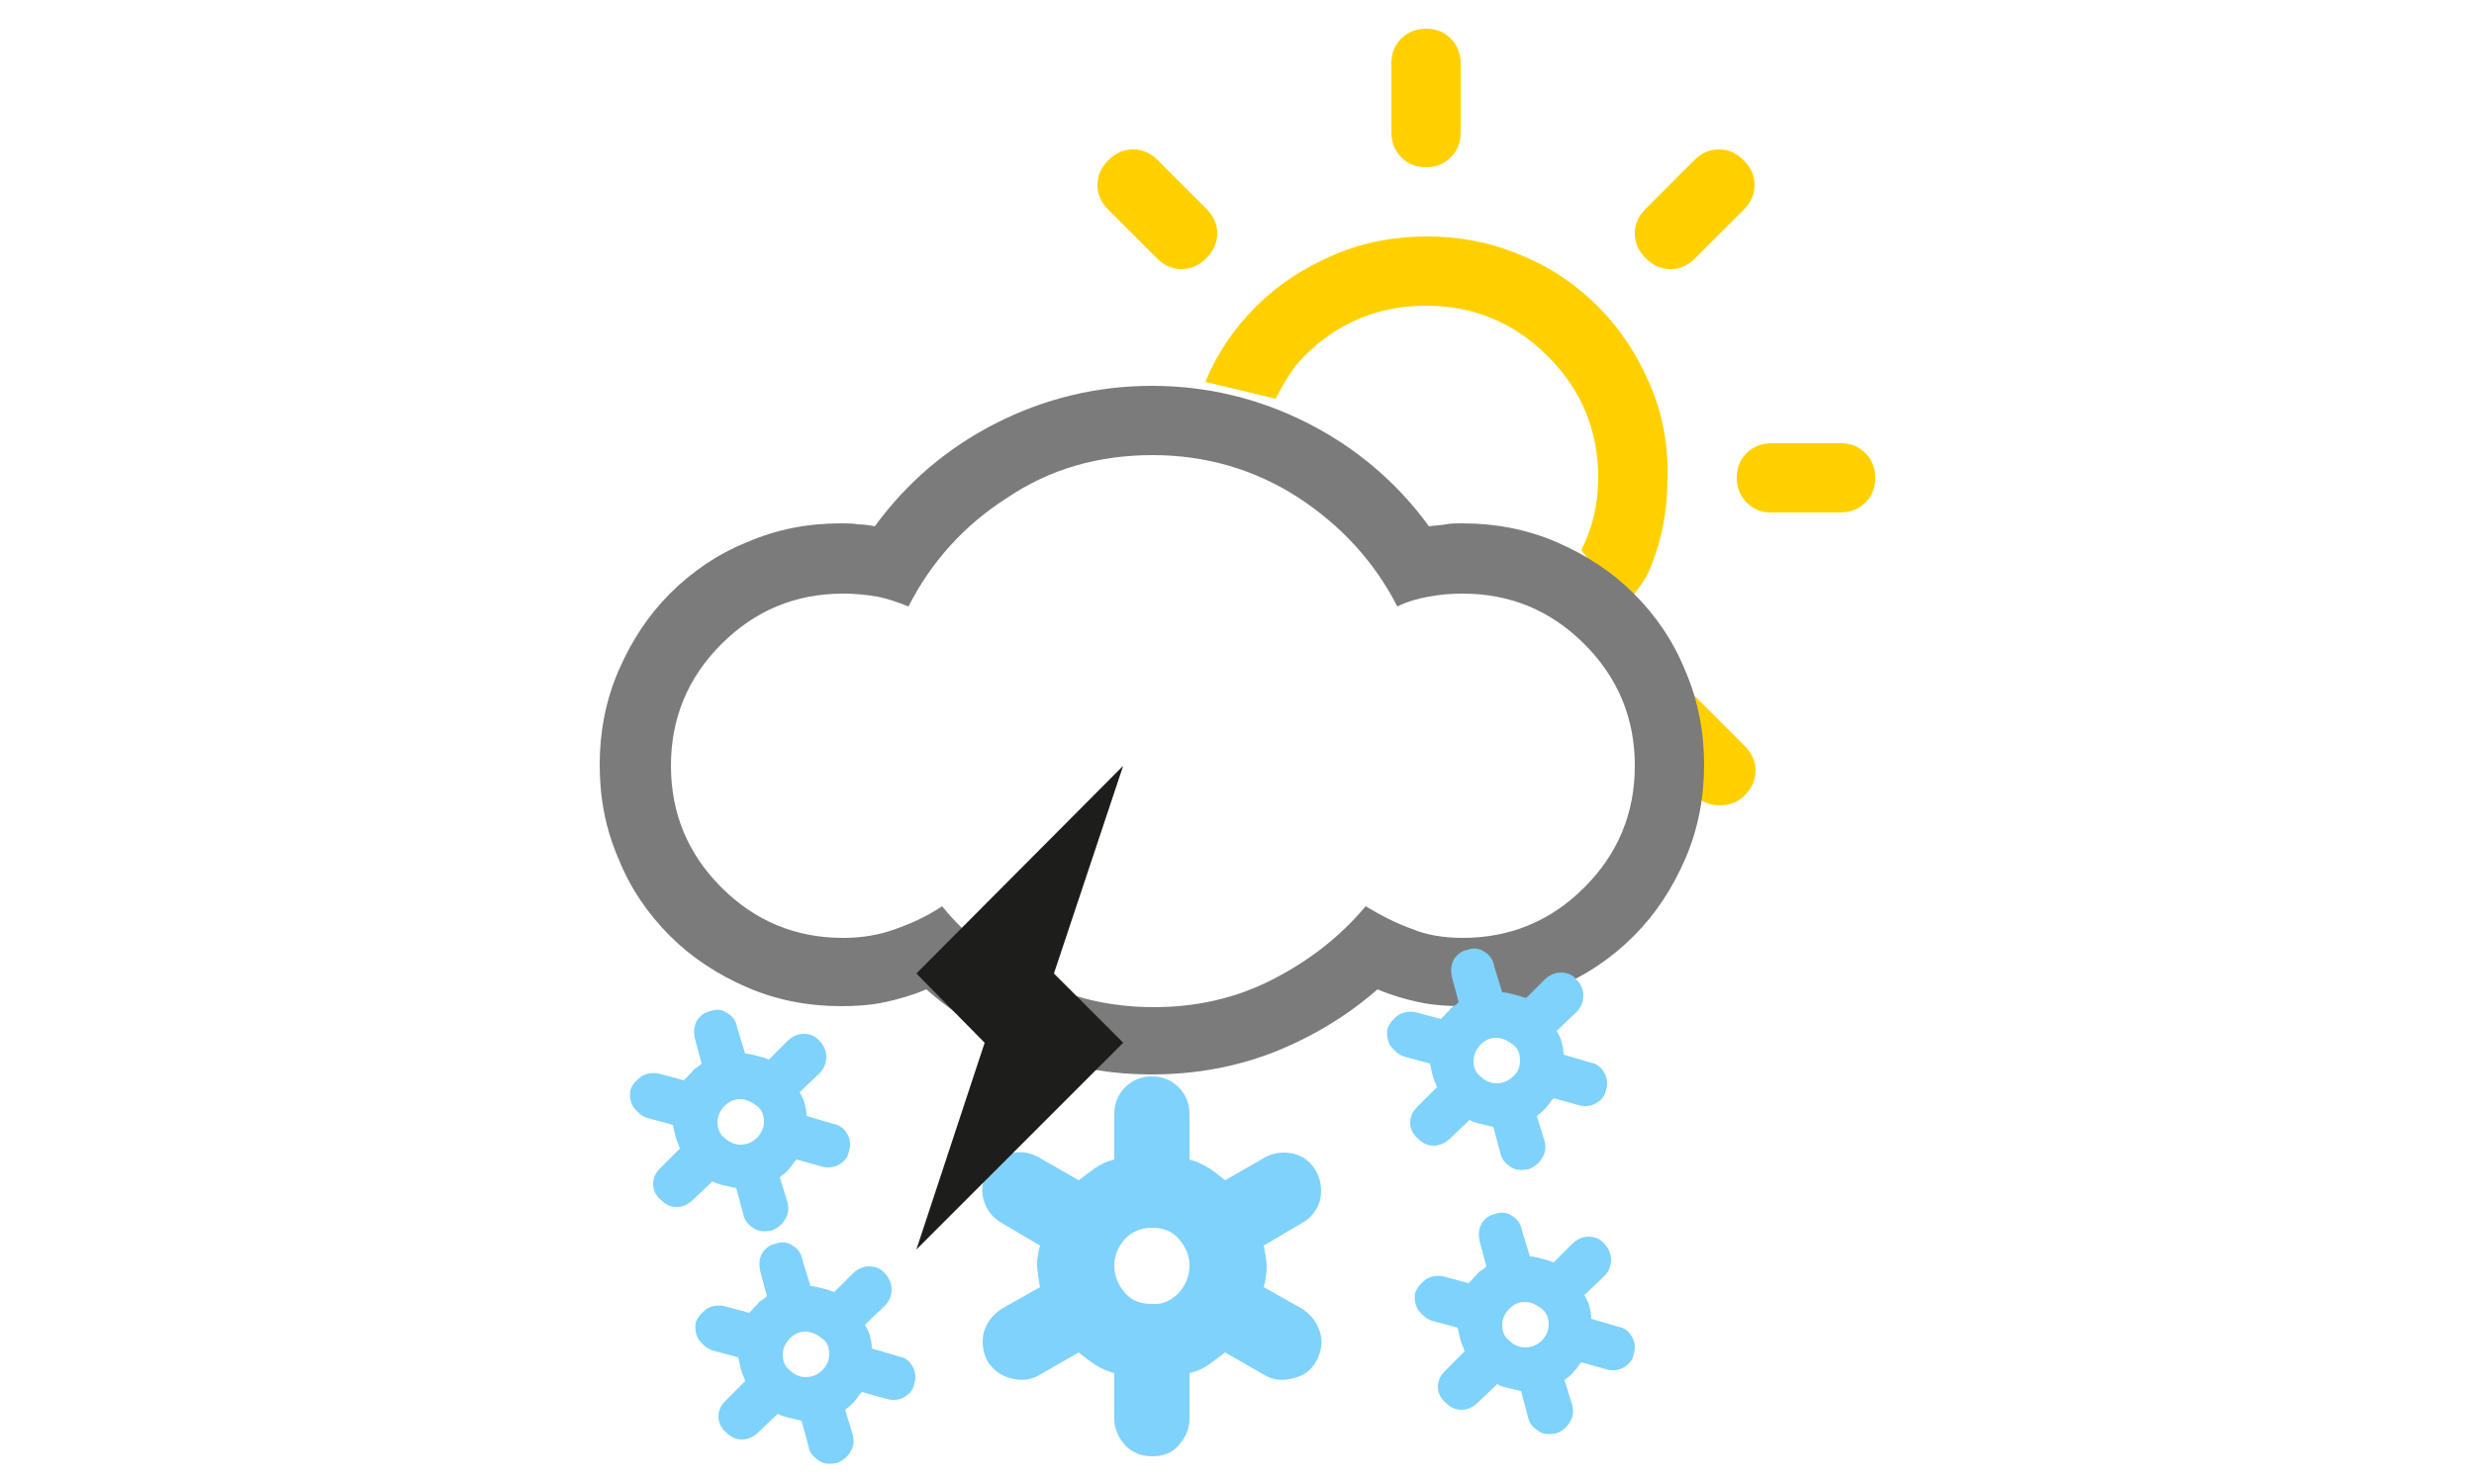 <svg enable-background="new 0 0 250 150" viewBox="0 0 250 150" xmlns="http://www.w3.org/2000/svg" xmlns:xlink="http://www.w3.org/1999/xlink"><clipPath id="a"><path d="m60.5 2.9h129.1v145.1h-129.1z"/></clipPath><g fill="#7ed2fb"><path clip-path="url(#a)" d="m156.5 133.9c0-.7-.2-1.2-.7-1.6s-1.1-.7-1.7-.7-1.1.2-1.6.7c-.4.4-.7 1-.7 1.6 0 .7.2 1.2.7 1.6.4.4 1 .7 1.6.7s1.2-.2 1.7-.7c.4-.4.7-1 .7-1.6m7 .2c.7.1 1.1.5 1.4 1s.4 1.1.2 1.7c-.1.7-.5 1.1-1 1.4s-1.1.4-1.8.2l-2.5-.7c-.1.1-.3.3-.4.5s-.3.3-.4.5c-.1.1-.3.3-.4.4s-.3.2-.5.4l.8 2.6c.1.6.1 1.1-.3 1.7-.3.5-.8.9-1.4 1.1-.7.1-1.3.1-1.8-.3-.5-.3-.9-.8-1-1.4l-.7-2.6c-.4-.1-.9-.2-1.3-.3s-.8-.2-1.1-.4l-2 1.9c-.4.4-1 .7-1.6.7s-1.1-.2-1.6-.7c-.5-.4-.8-1-.8-1.6s.2-1.1.7-1.6l2-2c-.1-.4-.3-.7-.4-1.1s-.2-.8-.3-1.3l-2.6-.7c-.6-.2-1-.6-1.4-1.1-.3-.5-.4-1.1-.3-1.7.2-.6.6-1 1.1-1.4.5-.3 1.1-.4 1.7-.3l2.6.7.4-.4c.1-.1.2-.3.4-.4.1-.2.3-.4.5-.5s.3-.2.5-.4l-.7-2.6c-.1-.6-.1-1.1.2-1.7.3-.5.8-.9 1.4-1 .6-.2 1.1-.2 1.7.2.5.3.9.8 1 1.5l.8 2.6c.4 0 .7.1 1.1.2s.8.2 1.3.4l1.9-1.9c.4-.4 1-.7 1.6-.7s1.2.2 1.6.7c.4.4.7 1 .7 1.6s-.2 1.2-.7 1.7l-2 1.9c.2.4.4.7.5 1.1s.2.8.2 1.3z"/><path clip-path="url(#a)" d="m83.8 136.9c0-.7-.2-1.2-.7-1.6s-1.1-.7-1.7-.7-1.1.2-1.6.7c-.4.4-.7 1-.7 1.6 0 .7.2 1.2.7 1.6.4.4 1 .7 1.6.7s1.2-.2 1.7-.7c.4-.4.7-1 .7-1.6m7 .2c.7.1 1.1.5 1.4 1s.4 1.1.2 1.7c-.1.7-.5 1.1-1 1.4s-1.1.4-1.8.2l-2.5-.7c-.1.1-.3.3-.4.5s-.3.3-.4.5c-.1.1-.3.3-.4.4s-.3.2-.5.4l.8 2.6c.1.6.1 1.1-.3 1.7-.3.5-.8.9-1.4 1.1-.7.1-1.3.1-1.8-.3-.5-.3-.9-.8-1-1.4l-.7-2.6c-.4-.1-.9-.2-1.3-.3s-.8-.2-1.1-.4l-2 1.9c-.4.4-1 .7-1.6.7s-1.1-.2-1.6-.7c-.5-.4-.8-1-.8-1.6s.2-1.1.7-1.6l2-2c-.1-.4-.3-.7-.4-1.1s-.2-.8-.3-1.3l-2.6-.7c-.6-.2-1-.6-1.4-1.1-.3-.5-.4-1.1-.3-1.7.2-.6.6-1 1.1-1.4.5-.3 1.1-.4 1.7-.3l2.6.7c.1-.1.3-.3.4-.4s.2-.3.4-.4c.1-.2.3-.4.5-.5s.3-.2.5-.4l-.7-2.6c-.1-.6-.1-1.1.2-1.7.3-.5.8-.9 1.4-1 .6-.2 1.1-.2 1.7.2.5.3.9.8 1 1.5l.8 2.6c.4 0 .7.1 1.1.2s.8.2 1.3.4l1.9-1.9c.4-.4 1-.7 1.6-.7s1.2.2 1.6.7c.4.4.7 1 .7 1.6s-.2 1.2-.7 1.7l-2 1.9c.2.4.4.7.5 1.1s.2.8.2 1.3z"/><path clip-path="url(#a)" d="m77.2 113.4c0-.7-.2-1.2-.7-1.6s-1.1-.7-1.7-.7-1.1.2-1.6.7c-.4.4-.7 1-.7 1.6 0 .7.2 1.2.7 1.6.4.4 1 .7 1.6.7s1.2-.2 1.7-.7c.4-.4.7-1 .7-1.6m7 .2c.7.1 1.1.5 1.4 1s.4 1.1.2 1.7c-.1.7-.5 1.1-1 1.4s-1.1.4-1.8.2l-2.5-.7c-.1.1-.3.3-.4.5s-.3.3-.4.5c-.1.1-.3.3-.4.4s-.3.2-.5.4l.8 2.6c.1.6.1 1.1-.3 1.7-.3.5-.8.9-1.4 1.1-.7.1-1.3.1-1.8-.3-.5-.3-.9-.8-1-1.4l-.7-2.6c-.4-.1-.9-.2-1.3-.3s-.8-.2-1.1-.4l-2 1.9c-.4.4-1 .7-1.6.7s-1.1-.2-1.6-.7c-.5-.4-.8-1-.8-1.6s.2-1.1.7-1.6l2-2c-.1-.4-.3-.7-.4-1.1s-.2-.8-.3-1.3l-2.6-.7c-.6-.2-1-.6-1.4-1.1-.3-.5-.4-1.1-.3-1.7.2-.6.6-1 1.1-1.4.5-.3 1.1-.4 1.7-.3l2.6.7.4-.4c.1-.1.2-.3.4-.4.1-.2.3-.4.5-.5s.3-.2.5-.4l-.7-2.6c-.1-.6-.1-1.1.2-1.7.3-.5.8-.9 1.4-1 .6-.2 1.1-.2 1.7.2.5.3.9.8 1 1.5l.8 2.6c.4 0 .7.1 1.1.2s.8.2 1.3.4l1.9-1.9c.4-.4 1-.7 1.6-.7s1.2.2 1.6.7c.4.4.7 1 .7 1.6s-.2 1.2-.7 1.7l-2 1.9c.2.4.4.7.5 1.1s.2.8.2 1.3z"/><path clip-path="url(#a)" d="m119.1 130.7c.7-.8 1.1-1.7 1.1-2.8 0-1-.4-1.9-1.1-2.7s-1.6-1.1-2.7-1.1-2 .4-2.7 1.1c-.7.8-1.1 1.7-1.1 2.7 0 1.1.4 2 1.1 2.8s1.6 1.1 2.7 1.1c1 .1 1.9-.3 2.7-1.1m12.5 1.6c.9.6 1.5 1.4 1.8 2.4s.1 2-.4 2.9-1.3 1.5-2.3 1.7c-1.1.3-2 .2-2.9-.3l-4-2.3c-.5.4-1.1.8-1.6 1.2-.6.4-1.2.7-2 .9v4.6c0 1-.4 1.9-1.1 2.7s-1.6 1.1-2.7 1.1-2-.4-2.7-1.1c-.7-.8-1.1-1.7-1.1-2.7v-4.6c-.7-.2-1.4-.5-2-.9s-1.1-.8-1.6-1.2l-4 2.3c-.9.5-1.8.6-2.9.3s-1.8-.9-2.3-1.7c-.5-.9-.6-1.9-.4-2.9.3-1 .9-1.8 1.8-2.4l3.9-2.2c-.1-.4-.1-.7-.2-1.1 0-.4-.1-.7-.1-1.1s0-.7.1-1c0-.3.1-.7.2-1l-3.9-2.3c-.9-.5-1.5-1.3-1.8-2.3s-.1-2 .4-2.9 1.3-1.5 2.3-1.8c1.1-.3 2-.1 2.9.4l4 2.3c.5-.4 1.1-.8 1.6-1.2.6-.4 1.2-.7 2-.9v-4.6c0-1.1.4-2 1.1-2.7s1.6-1.1 2.7-1.1 2 .4 2.7 1.1 1.1 1.6 1.1 2.7v4.6c.7.2 1.4.5 2 .9s1.1.8 1.6 1.2l4-2.3c.9-.5 1.8-.6 2.9-.4 1.1.3 1.8.9 2.3 1.8s.6 1.9.4 2.9c-.3 1-.9 1.8-1.8 2.3l-3.9 2.3c.1.4.1.7.2 1 0 .3.1.7.1 1 0 .4 0 .7-.1 1.1 0 .4-.1.7-.2 1.1z"/></g><path clip-path="url(#a)" d="m166.9 76 4.4 4.4c.7.7 1.5 1 2.5 1s1.8-.3 2.5-1 1.1-1.5 1.1-2.5-.4-1.8-1.1-2.5l-4.9-4.9c-.7-.7-1.5-1.1-2.5-1.1-.9 0-1.7.4-2.4 1l.7 4.3zm-45-49.9c.7-.7 1.1-1.5 1.1-2.5s-.4-1.8-1.1-2.5l-4.9-4.9c-.7-.7-1.5-1.1-2.5-1.1s-1.8.4-2.5 1.1-1.1 1.5-1.1 2.5.4 1.8 1.1 2.5l4.9 4.9c.7.7 1.5 1.1 2.5 1.1s1.8-.4 2.5-1.1m24.7-10.2c.7-.7 1-1.5 1-2.5v-7c0-.9-.3-1.8-1-2.5s-1.5-1-2.5-1c-.9 0-1.8.3-2.5 1s-1 1.5-1 2.5v7c0 .9.3 1.8 1 2.5s1.5 1 2.5 1 1.8-.3 2.5-1m20.1 22.9c-1.3-3-3-5.6-5.2-7.8s-4.8-4-7.8-5.2c-3-1.3-6.2-1.9-9.5-1.9s-6.5.6-9.5 1.9-5.6 3-7.8 5.2-3.9 4.7-5.1 7.6l7.1 1.7c.8-1.5 1.6-3 2.9-4.3 3.4-3.4 7.5-5.1 12.3-5.1s8.9 1.7 12.3 5.1 5.1 7.5 5.1 12.3c0 2.7-.6 5.1-1.7 7.3l4.4 5.7c.8-1.2 1.8-2.2 2.4-3.5 1.3-3 1.9-6.1 1.9-9.5.1-3.3-.5-6.5-1.8-9.5m9.5-17.6c.7-.7 1.1-1.5 1.1-2.5s-.4-1.8-1.1-2.5-1.5-1.1-2.5-1.1-1.8.4-2.5 1.1l-4.9 4.9c-.7.7-1.1 1.5-1.1 2.5s.4 1.8 1.1 2.5 1.5 1.1 2.5 1.1 1.8-.4 2.5-1.1zm13.3 27.1c0-.9-.3-1.8-1-2.5s-1.5-1-2.5-1h-7c-.9 0-1.8.3-2.5 1s-1 1.5-1 2.5c0 .9.3 1.8 1 2.5s1.5 1 2.5 1h7c.9 0 1.8-.3 2.5-1s1-1.5 1-2.5" fill="#ffd000"/><path clip-path="url(#a)" d="m147.8 94.8c4.8 0 8.9-1.7 12.3-5.1s5.1-7.5 5.1-12.3-1.7-8.9-5.1-12.3-7.5-5.1-12.3-5.1c-1.2 0-2.3.1-3.4.3s-2.2.5-3.2 1c-2.3-4.5-5.7-8.2-10-11s-9.3-4.3-14.7-4.3c-5.5 0-10.4 1.4-14.7 4.3-4.4 2.8-7.7 6.5-10 11-1-.4-2.1-.8-3.2-1s-2.3-.3-3.4-.3c-4.8 0-8.9 1.7-12.3 5.1s-5.1 7.5-5.1 12.3 1.7 8.9 5.1 12.3 7.5 5.1 12.3 5.1c1.9 0 3.7-.3 5.3-.9 1.7-.6 3.2-1.3 4.7-2.3 2.5 3.1 5.7 5.5 9.4 7.4s7.7 2.8 12 2.8 8.3-.9 12-2.8 6.8-4.3 9.4-7.4c1.5.9 3 1.7 4.7 2.3 1.4.6 3.2.9 5.1.9m0-41.9c3.3 0 6.5.6 9.5 1.9s5.6 3 7.8 5.2 4 4.8 5.2 7.8c1.3 3 1.9 6.2 1.9 9.5s-.6 6.5-1.9 9.5-3 5.6-5.2 7.8-4.8 4-7.8 5.2c-3 1.3-6.2 1.9-9.5 1.9-1.5 0-3-.1-4.4-.4s-2.8-.7-4.2-1.3c-3.2 2.8-6.8 4.9-10.6 6.4-3.9 1.5-8 2.2-12.2 2.2s-8.3-.7-12.2-2.2-7.4-3.6-10.6-6.4c-1.4.6-2.8 1-4.2 1.3s-2.9.4-4.4.4c-3.3 0-6.5-.6-9.5-1.9s-5.6-3-7.8-5.2-4-4.8-5.2-7.8c-1.3-3-1.9-6.1-1.9-9.5 0-3.3.6-6.5 1.9-9.5s3-5.6 5.2-7.8 4.8-4 7.8-5.2c3-1.3 6.1-1.9 9.5-1.9.6 0 1.2 0 1.7.1.6 0 1.2.1 1.7.2 3.2-4.4 7.3-7.9 12.2-10.4s10.2-3.8 15.8-3.8 10.9 1.3 15.8 3.8 9 6 12.2 10.4c.6-.1 1.2-.1 1.7-.2s1.1-.1 1.7-.1" fill="#7c7b7b"/><path clip-path="url(#a)" d="m153.6 107.2c0-.7-.2-1.2-.7-1.6s-1.1-.7-1.7-.7-1.1.2-1.6.7c-.4.4-.7 1-.7 1.6 0 .7.2 1.2.7 1.6.4.4 1 .7 1.6.7s1.2-.2 1.7-.7c.5-.4.7-1 .7-1.6m7.1.2c.7.1 1.1.5 1.4 1s.4 1.1.2 1.7c-.1.7-.5 1.1-1 1.4s-1.1.4-1.8.2l-2.5-.7c-.1.1-.3.3-.4.5s-.3.3-.4.5c-.1.1-.3.3-.4.4s-.3.2-.5.4l.8 2.6c.1.6.1 1.1-.3 1.7-.3.5-.8.9-1.4 1.1-.7.1-1.3.1-1.8-.3-.5-.3-.9-.8-1-1.4l-.7-2.6c-.4-.1-.9-.2-1.3-.3s-.8-.2-1.1-.4l-2 1.9c-.4.4-1 .7-1.6.7s-1.1-.2-1.6-.7c-.5-.4-.8-1-.8-1.6s.2-1.1.7-1.6l2-2c-.1-.4-.3-.7-.4-1.1s-.2-.8-.3-1.3l-2.6-.7c-.6-.2-1-.6-1.4-1.1-.3-.5-.4-1.1-.3-1.7.2-.6.6-1 1.1-1.4.5-.3 1.1-.4 1.7-.3l2.6.7c.1-.1.3-.3.4-.4s.2-.3.4-.4c.1-.2.3-.4.5-.5s.3-.2.5-.4l-.7-2.6c-.1-.6-.1-1.1.2-1.7.3-.5.8-.9 1.4-1 .6-.2 1.1-.2 1.7.2.5.3.9.8 1 1.5l.8 2.6c.4 0 .7.1 1.1.2s.8.2 1.3.4l1.9-1.9c.4-.4 1-.7 1.6-.7s1.2.2 1.6.7c.4.4.7 1 .7 1.6s-.2 1.2-.7 1.7l-2 1.9c.2.4.4.7.5 1.1s.2.8.2 1.3z" fill="#7ed2fb"/><path d="m113.5 77.4-7 21 7 7-20.9 20.9 6.9-20.9-6.9-7" fill="#1d1d1b"/></svg>